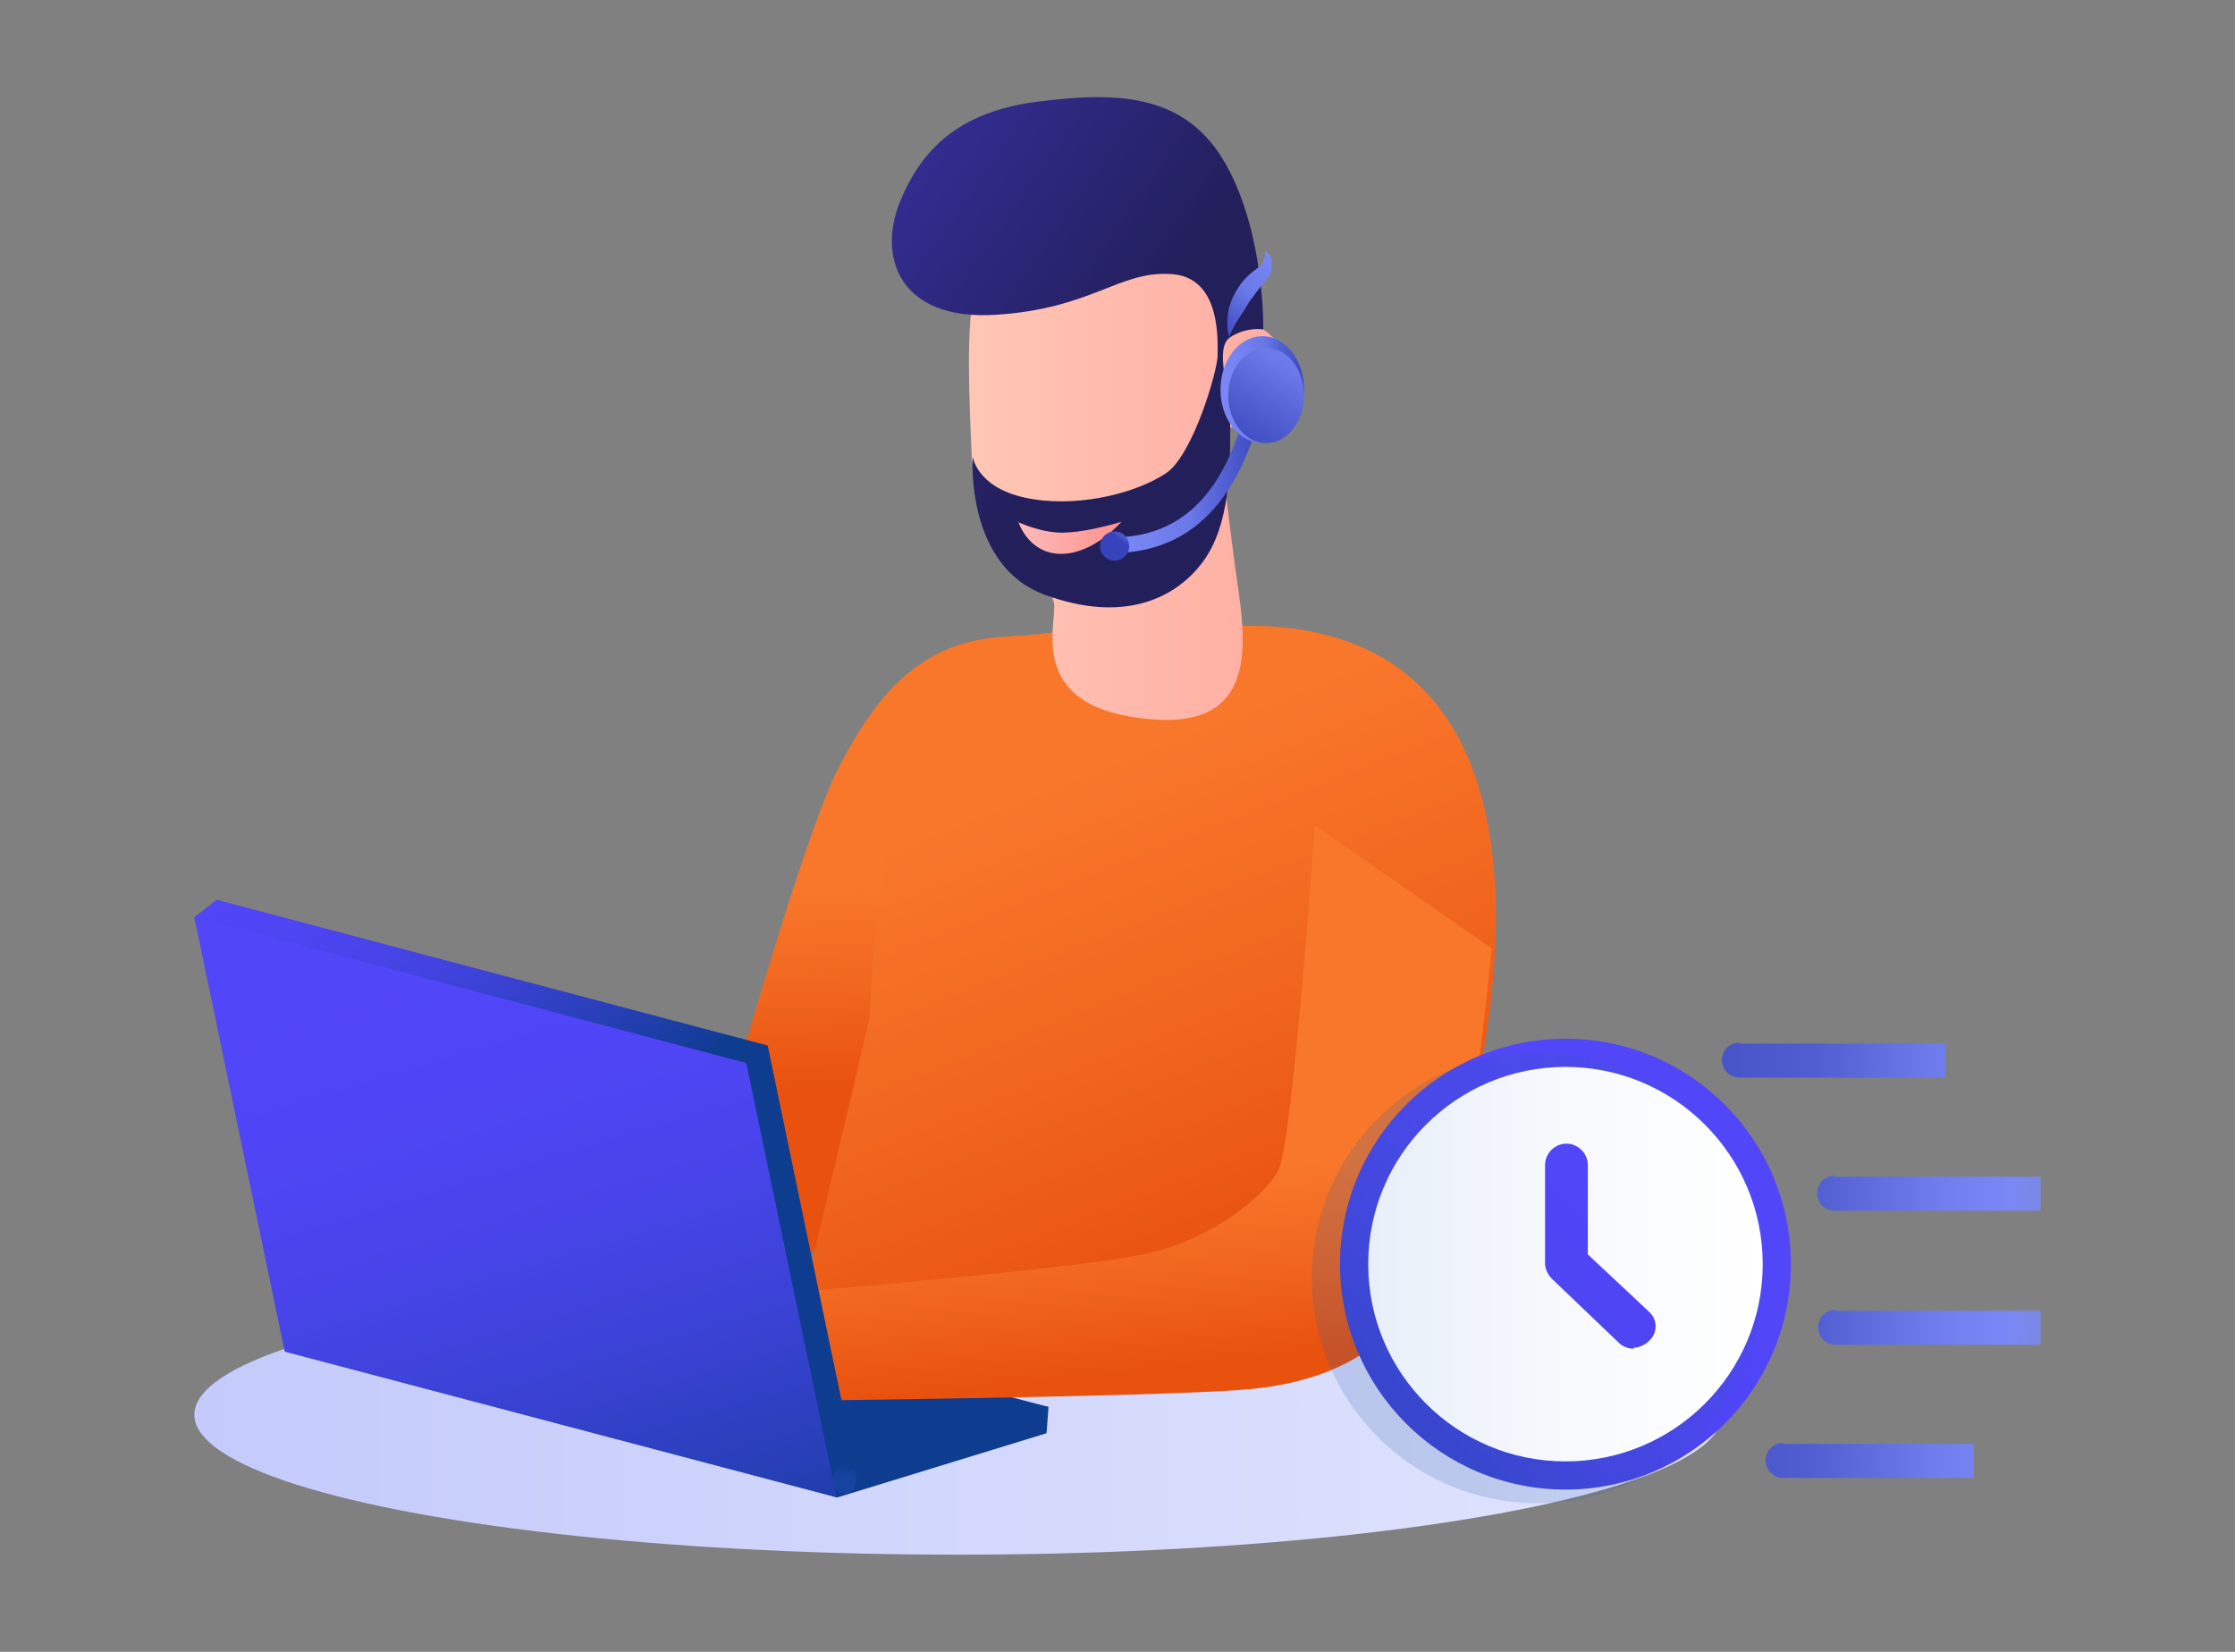<?xml version="1.0" encoding="UTF-8"?><svg id="c" xmlns="http://www.w3.org/2000/svg" width="230" height="170" xmlns:xlink="http://www.w3.org/1999/xlink" viewBox="0 0 230 170"><rect x="0" y="0" width="230" height="170" fill="#808080" stroke="none"/><defs><linearGradient id="e" x1="20" y1="145.6" x2="177.2" y2="145.6" gradientUnits="userSpaceOnUse"><stop offset="0" stop-color="#c4cafb"/><stop offset="1" stop-color="#e1e5fd"/></linearGradient><linearGradient id="f" x1="95.1" y1="111.9" x2="94.2" y2="91" gradientUnits="userSpaceOnUse"><stop offset="0" stop-color="#e8510e"/><stop offset=".5" stop-color="#f1661e"/><stop offset="1" stop-color="#f8772b"/></linearGradient><linearGradient id="g" x1="124.4" y1="132.2" x2="104.6" y2="82" xlink:href="#f"/><linearGradient id="h" x1="-343.8" y1="134.1" x2="-336.6" y2="155.8" gradientTransform="translate(418.6 21.8) rotate(4.4)" gradientUnits="userSpaceOnUse"><stop offset="0" stop-color="#5246f9"/><stop offset=".2" stop-color="#4f45f5"/><stop offset=".4" stop-color="#4744e8"/><stop offset=".6" stop-color="#3a42d4"/><stop offset=".8" stop-color="#283fb8"/><stop offset="1" stop-color="#113c95"/><stop offset="1" stop-color="#0e3c8f"/></linearGradient><linearGradient id="i" x1="-343.2" y1="131.4" x2="-336" y2="153.1" gradientTransform="translate(418.6 21.8) rotate(4.4)" gradientUnits="userSpaceOnUse"><stop offset="0" stop-color="#5246f9"/><stop offset=".2" stop-color="#4f45f5"/><stop offset=".3" stop-color="#4744e9"/><stop offset=".5" stop-color="#3c43d6"/><stop offset=".6" stop-color="#3341c8"/><stop offset=".9" stop-color="#1b3ea4"/><stop offset="1" stop-color="#0e3c8f"/></linearGradient><linearGradient id="j" x1="118" y1="141.2" x2="115.9" y2="121.7" xlink:href="#f"/><linearGradient id="k" x1="-382.9" y1="91" x2="-356.2" y2="126.1" xlink:href="#h"/><linearGradient id="l" x1="45.6" y1="99.4" x2="66.6" y2="169.8" gradientTransform="matrix(1,0,0,1,0,0)" xlink:href="#h"/><linearGradient id="m" x1="-320.5" y1="158.3" x2="-320.6" y2="152.9" gradientTransform="translate(242.7 472.9) rotate(90)" gradientUnits="userSpaceOnUse"><stop offset="0" stop-color="#3d62f9"/><stop offset="0" stop-color="#3b60f4" stop-opacity="0"/><stop offset="1" stop-color="#003170"/></linearGradient><linearGradient id="n" x1="169.4" y1="121.5" x2="129.1" y2="163.6" gradientTransform="matrix(1,0,0,1,0,0)" xlink:href="#h"/><linearGradient id="o" x1="134.9" y1="131.5" x2="181.4" y2="131.5" gradientUnits="userSpaceOnUse"><stop offset=".3" stop-color="#285ba5" stop-opacity=".6"/><stop offset=".4" stop-color="#285ba5" stop-opacity=".6"/><stop offset="1" stop-color="#285ba5" stop-opacity=".3"/></linearGradient><linearGradient id="p" x1="140.8" y1="130.1" x2="181.4" y2="130.1" gradientUnits="userSpaceOnUse"><stop offset="0" stop-color="#e8eff9"/><stop offset=".5" stop-color="#f7f9fd"/><stop offset="1" stop-color="#fff"/></linearGradient><linearGradient id="q" x1="170.3" y1="122.4" x2="130.1" y2="164.5" gradientTransform="matrix(1,0,0,1,0,0)" xlink:href="#h"/><linearGradient id="r" x1="227.2" y1="109.6" x2="159.9" y2="108.8" gradientUnits="userSpaceOnUse"><stop offset="0" stop-color="#7a88f6" stop-opacity=".1"/><stop offset=".3" stop-color="#7a88f6"/><stop offset=".4" stop-color="#717eee"/><stop offset=".6" stop-color="#505ed1"/><stop offset=".9" stop-color="#3d4ac0"/><stop offset="1" stop-color="#3643ba"/></linearGradient><linearGradient id="s" x1="227" y1="123.2" x2="159.7" y2="122.4" xlink:href="#r"/><linearGradient id="t" x1="226.9" y1="137" x2="159.6" y2="136.2" xlink:href="#r"/><linearGradient id="u" x1="226.7" y1="150.8" x2="159.4" y2="150" xlink:href="#r"/><linearGradient id="v" x1="99.9" y1="49.5" x2="133.2" y2="49.5" gradientUnits="userSpaceOnUse"><stop offset="0" stop-color="#ffc6b6"/><stop offset="1" stop-color="#ffaca2"/></linearGradient><linearGradient id="w" x1="46.5" y1="-10.8" x2="115.2" y2="37.2" gradientUnits="userSpaceOnUse"><stop offset="0" stop-color="#5246f9"/><stop offset="1" stop-color="#231f5b"/></linearGradient><linearGradient id="x" x1="104.7" y1="55.4" x2="115.3" y2="55.4" gradientUnits="userSpaceOnUse"><stop offset="0" stop-color="#febbba"/><stop offset="1" stop-color="#ff928e"/></linearGradient><linearGradient id="y" x1="114.9" y1="49.3" x2="129.9" y2="49.3" gradientUnits="userSpaceOnUse"><stop offset="0" stop-color="#7a88f6"/><stop offset=".2" stop-color="#7684f2"/><stop offset=".5" stop-color="#6a78e8"/><stop offset=".7" stop-color="#5663d6"/><stop offset="1" stop-color="#3a48be"/><stop offset="1" stop-color="#3643ba"/></linearGradient><linearGradient id="z" x1="125.6" y1="40.1" x2="134.2" y2="40.1" xlink:href="#y"/><linearGradient id="aa" x1="137.3" y1="29.6" x2="127" y2="46" xlink:href="#y"/><linearGradient id="ab" x1="116.6" y1="53.7" x2="115.3" y2="55.5" xlink:href="#y"/><linearGradient id="ac" x1="131.7" y1="25.9" x2="125.2" y2="34.3" xlink:href="#y"/></defs><g id="d"><ellipse cx="98.6" cy="145.6" rx="78.6" ry="14.4" fill="url(#e)"/><path d="M115.1,65.7s-8.3-.7-13.5,0c-6.9,1-11.4,5.5-15.5,13.7-4,8.2-12.8,39.9-12.8,39.9,0,0,5.3,9.2,9.2,10.8,1.9.8,9.8-26.1,9.8-26.1l22.7-38.3Z" fill="url(#f)"/><path d="M129.3,64.4h-14.7c-1.4.1-7.8.9-9.2,1-14.9,0-15.9,39.3-15.9,39.3l-8.9,37.7s27.6.3,36.7-.9c13.7-1.7,22.8-.4,27.6-8.2,5.2-8.5,24-67.8-15.5-68.9Z" fill="url(#g)"/><polygon points="86.2 154.1 29.4 139.1 51.8 132.2 107.9 144.8 107.7 147.5 86.2 154.1" fill="url(#h)"/><polygon points="85.5 151.8 32 137.6 31.8 135.8 51.2 129.8 107.9 144.8 85.5 151.8" fill="url(#i)"/><path d="M135.3,85.1s-2.3,33-3.8,35.5c-1.5,2.5-6.5,6.8-13.4,8.4-6.9,1.6-40.1,4.3-40.1,4.3v10.9s40.7-.4,50.2-1.2c9.5-.8,15.5-4.7,19.2-11.7,3.7-7,6.1-33.7,6.1-33.7l-18.1-12.6Z" fill="url(#j)"/><polygon points="88.3 152.3 86.1 154.1 31.5 137.3 20 94.4 22.3 92.6 79 107.6 88.3 152.3" fill="url(#k)"/><polygon points="86.1 154.1 29.3 139.1 20 94.4 76.8 109.4 86.1 154.1" fill="url(#l)"/><ellipse cx="87" cy="152.3" rx="1.5" ry="1.2" transform="translate(-71.6 227.3) rotate(-85.6)" fill="url(#m)"/><circle cx="161.1" cy="130.1" r="23.2" fill="url(#n)"/><circle cx="158.2" cy="131.5" r="23.2" fill="url(#o)" opacity=".3"/><circle cx="161.1" cy="130.1" r="20.3" fill="url(#p)"/><path d="M168.1,138.8c-.5,0-1.1-.2-1.5-.6l-6.9-6.6c-.4-.4-.7-1-.7-1.6v-10.1c0-1.2,1-2.2,2.2-2.2s2.2,1,2.2,2.2v9.2l6.3,5.9c.9.8.9,2.2,0,3-.4.4-1,.7-1.6.7Z" fill="url(#q)"/><path d="M179,107.4h21.2v3.5h-21.2c-1,0-1.8-.8-1.8-1.8h0c0-1,.8-1.8,1.8-1.8Z" fill="url(#r)"/><path d="M188.8,121.1h21.2v3.5h-21.2c-1,0-1.8-.8-1.8-1.8h0c0-1,.8-1.8,1.8-1.8Z" fill="url(#s)"/><path d="M188.9,134.9h21.1v3.5h-21.1c-1,0-1.8-.8-1.8-1.8h0c0-1,.8-1.8,1.8-1.8Z" fill="url(#t)"/><path d="M183.5,148.6h19.6v3.5h-19.6c-1,0-1.8-.8-1.8-1.8h0c0-1,.8-1.8,1.8-1.8Z" fill="url(#u)"/><path d="M110.9,26.7s5.3-3,10.3-1.3c3.8,1.4,7.3,7.4,8.8,8.5,3.6,2.5,4,7.8,1.7,8.9-2.3,1.1-6.3,1.3-6.3,1.3,0,0,.8,7.6,1.7,14.2.9,6.6,3.2,16.9-8.9,15.7-12.1-1.1-9.7-8.9-9.7-11.6s-8.2-10-8.5-15.3c-.2-5.2-.7-13.9.4-17.5,1.1-3.6,10.4-3,10.4-3Z" fill="url(#v)"/><path d="M92.6,20.8c-2.3,5.7,0,12.2,9.8,11.6,9.9-.6,12.7-4.5,18-4.2,5.3.2,4.9,6.9,4.9,8.4s-2.5,10.2-5.3,12.1c-3.5,2.3-9.7,3.6-14.6,2.5-4.9-1.1-5.3-4.2-5.3-4.2,0,0-.8,11.2,7.4,14.2,8.1,3,13.5.4,16.3-3.4,2.8-3.8,2.8-9.7,2.8-13.8s-1.7-8.1,0-9.3c1.7-1.1,3.4-.8,3.4-.8,0,0,.2-9.7-3.8-16.9-4-7.2-10.8-7.6-18.9-6.6-8.1.9-12.3,4.5-14.7,10.4Z" fill="url(#w)"/><path d="M104.7,53.7s2.7,1.3,5.1,1.1c2.4-.1,5.6-1.1,5.6-1.1,0,0-2.8,3.3-6.2,3.3s-4.4-3.3-4.4-3.3Z" fill="url(#x)"/><path d="M114.9,56.8v-1.5c9.4-.2,12-8.8,13.3-13l.2-.6,1.5.5-.2.6c-1.3,4.1-4.2,13.8-14.7,14.1Z" fill="url(#y)"/><ellipse cx="129.9" cy="40.1" rx="4.3" ry="5.5" fill="url(#z)"/><ellipse cx="130.3" cy="40.7" rx="3.9" ry="4.9" fill="url(#aa)"/><circle cx="114.7" cy="56.2" r="1.5" fill="url(#ab)"/><path d="M126.5,34.7c-.3-.9-.2-1.8-.1-2.7.2-.9.6-1.8,1.1-2.5.5-.8,1.2-1.4,1.9-1.9.4-.2.8-.8.8-1.8.4.3.7.7.7,1.3,0,.5-.1,1.2-.5,1.6-.5.6-1,1.2-1.5,1.9-.5.6-.8,1.3-1.3,2-.5.7-.8,1.4-1.2,2.2h0Z" fill="url(#ac)"/></g></svg>